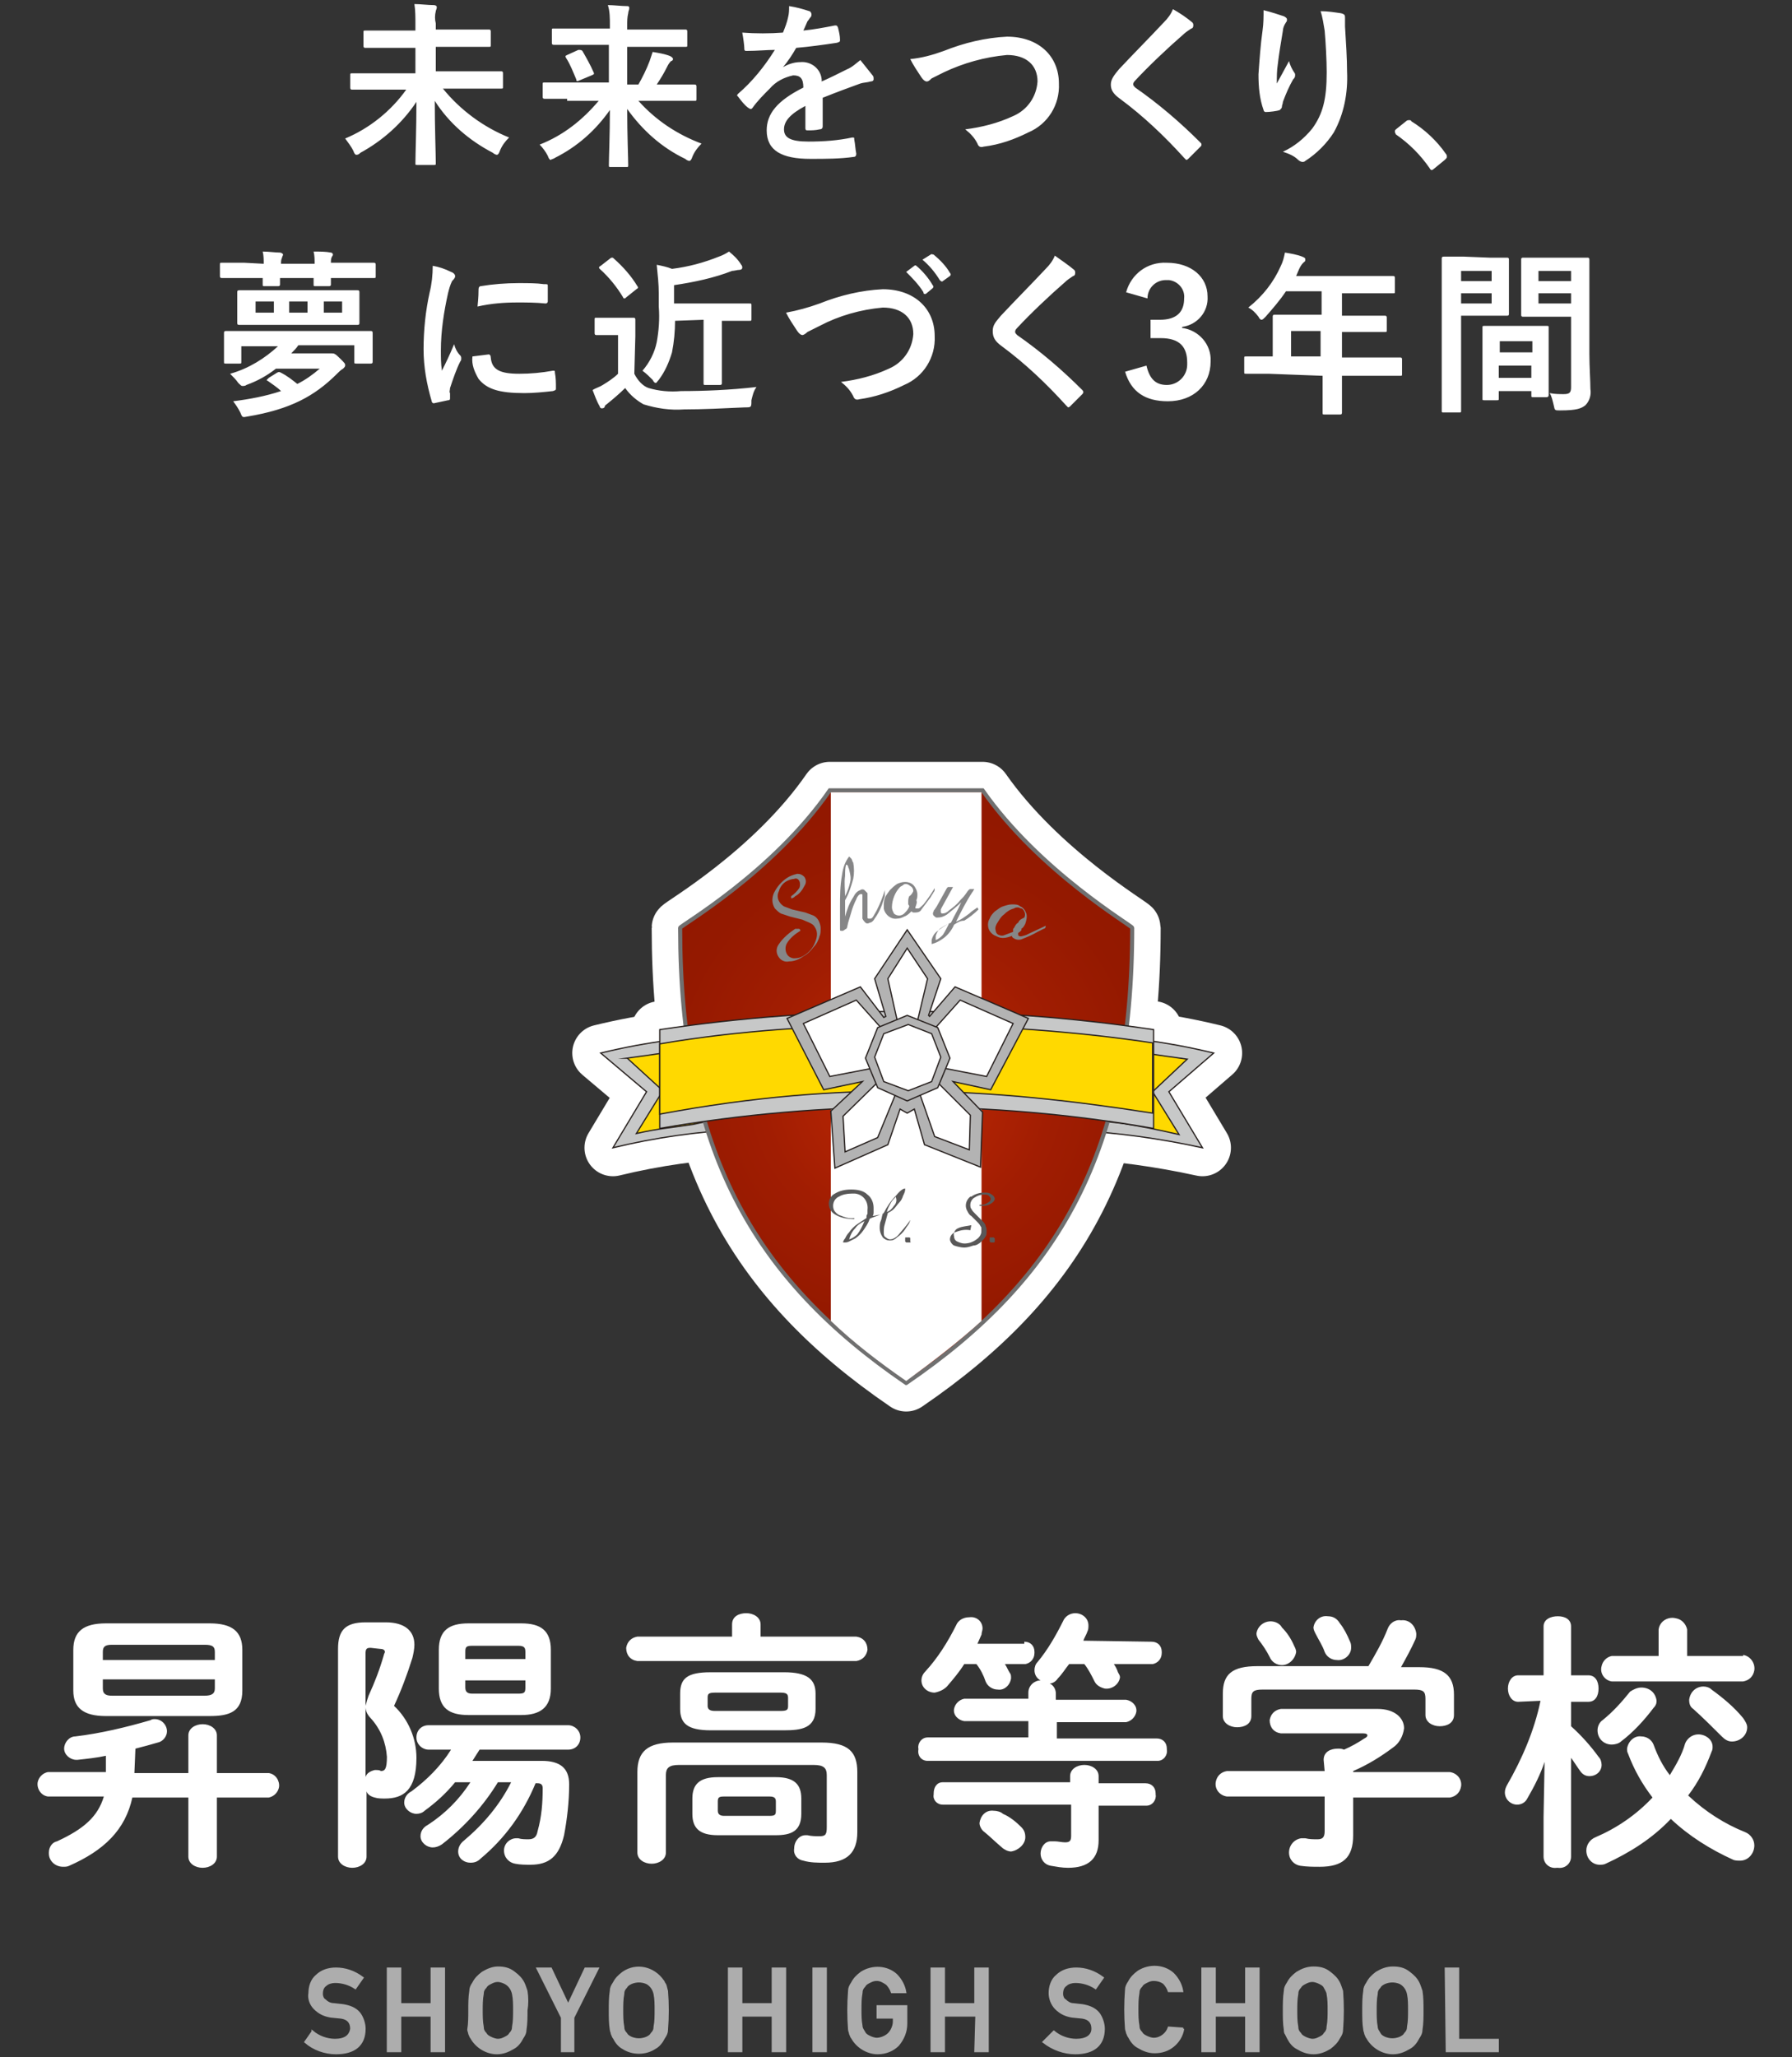 <svg xmlns="http://www.w3.org/2000/svg" id="レイヤー_1" x="0" y="0" enable-background="new 0 0 176 202" version="1.1" viewBox="0 0 176 202" xml:space="preserve"><rect x="0" y="0" width="176" height="202" fill="#333333" stroke="none"/><style>.st0{opacity:0.6;}
	.st1{fill:#FFFFFF;stroke:#FFFFFF;stroke-width:0.22;stroke-miterlimit:10;}
	.st2{fill:#FFFFFF;}
	
		.st3{fill-rule:evenodd;clip-rule:evenodd;fill:#C7C8C8;stroke:#FFFFFF;stroke-width:5.59;stroke-linecap:round;stroke-linejoin:round;}
	
		.st4{fill-rule:evenodd;clip-rule:evenodd;fill:#FFD900;stroke:#FFFFFF;stroke-width:5.59;stroke-linecap:round;stroke-linejoin:round;}
	
		.st5{fill-rule:evenodd;clip-rule:evenodd;fill:url(#SVGID_1_);stroke:#FFFFFF;stroke-width:5.59;stroke-linecap:round;stroke-linejoin:round;}
	
		.st6{fill-rule:evenodd;clip-rule:evenodd;fill:#FFFFFF;stroke:#FFFFFF;stroke-width:5.59;stroke-linecap:round;stroke-linejoin:round;}
	
		.st7{fill-rule:evenodd;clip-rule:evenodd;fill:#B3B3B3;stroke:#FFFFFF;stroke-width:5.59;stroke-linecap:round;stroke-linejoin:round;}
	.st8{fill:#595858;stroke:#FFFFFF;stroke-width:5.59;stroke-linecap:round;stroke-linejoin:round;}
	.st9{fill:#868687;stroke:#FFFFFF;stroke-width:5.59;stroke-linecap:round;stroke-linejoin:round;}
	
		.st10{fill-rule:evenodd;clip-rule:evenodd;fill:#868687;stroke:#FFFFFF;stroke-width:5.59;stroke-linecap:round;stroke-linejoin:round;}
	.st11{fill-rule:evenodd;clip-rule:evenodd;fill:#C7C8C8;stroke:#251E1C;stroke-width:0.12;stroke-miterlimit:22.93;}
	.st12{fill-rule:evenodd;clip-rule:evenodd;fill:#FFD900;stroke:#251E1C;stroke-width:0.12;stroke-miterlimit:22.93;}
	.st13{fill-rule:evenodd;clip-rule:evenodd;fill:url(#SVGID_2_);stroke:#707070;stroke-width:0.4;stroke-miterlimit:22.93;}
	.st14{fill-rule:evenodd;clip-rule:evenodd;fill:#FFFFFF;}
	.st15{fill-rule:evenodd;clip-rule:evenodd;fill:#B3B3B3;stroke:#251E1C;stroke-width:0.12;stroke-miterlimit:22.93;}
	.st16{fill-rule:evenodd;clip-rule:evenodd;fill:#FFFFFF;stroke:#251E1C;stroke-width:0.12;stroke-miterlimit:22.93;}
	.st17{fill:#595858;}
	.st18{fill:#868687;}
	.st19{fill-rule:evenodd;clip-rule:evenodd;fill:#868687;}</style><g id="レイヤー_2_1_"><g id="左メニュー_右固定"><g class="st0"><path d="M30.7 199.5c.6.5 1.4.8 2.2.8 1 0 1.5-.4 1.6-1.1 0-.6-.3-1-1-1.1l-1-.1c-.6-.1-1.1-.3-1.6-.8-.4-.4-.6-1-.5-1.5 0-.6.2-1.3.7-1.7.5-.5 1.2-.7 1.9-.7.9 0 1.8.3 2.6.9l-.7 1c-.6-.4-1.3-.6-2-.6-.3 0-.7.1-.9.3-.3.2-.4.5-.4.9 0 .2.1.5.3.6.2.2.5.4.9.4l.9.1c.6.1 1.2.3 1.6.8.3.4.5 1 .5 1.5 0 1.6-1 2.4-2.8 2.4-1.1 0-2.2-.4-3-1.1l.7-1zM42.4 197.9h-3.1v3.5h-1.2v-8.1h1.2v3.5h3.1v-3.5h1.2v8.1h-1.2v-3.5zM46.1 197.4c0-.6 0-1.3.1-1.9 0-.3.1-.5.3-.8.2-.4.5-.7.9-1 .5-.3 1-.5 1.5-.5.6 0 1.1.1 1.6.5.4.3.7.6.9 1 .1.2.2.5.3.8.1.6.1 1.3 0 1.9 0 .6 0 1.3-.1 1.9 0 .3-.1.5-.3.8-.2.4-.5.8-.9 1-.5.3-1 .5-1.6.5-1 0-2-.6-2.5-1.5-.1-.1-.1-.2-.2-.4 0-.1-.1-.3-.1-.4.1-.6.1-1.2.1-1.9zm1.2 0c0 .5 0 1.1.1 1.6 0 .3.1.5.3.7.1.2.3.3.5.4.2.1.5.2.7.2.3 0 .5-.1.7-.2.2-.1.4-.2.5-.4.2-.2.3-.4.3-.7.1-.5.1-1.1.1-1.6 0-.6 0-1.1-.1-1.6s-.4-.9-.8-1.1c-.2-.1-.5-.2-.7-.2-.3 0-.5.1-.7.2-.2.1-.4.2-.5.4-.2.2-.3.4-.3.7-.1.5-.1 1.1-.1 1.6zM55.2 198.1l-2.4-4.8h1.3l1.7 3.6 1.7-3.6h1.2l-2.4 4.8v3.3h-1.1v-3.3zM59.9 197.4c0-.6 0-1.3.1-1.9 0-.3.1-.5.3-.8.2-.4.5-.7.9-1 1.3-.9 3-.5 3.9.8.1.1.1.2.1.2.2.2.2.5.3.8.1 1.3.1 2.5 0 3.8 0 .3-.1.5-.3.8-.2.4-.5.8-.9 1-.9.6-2.2.6-3.1 0-.4-.2-.7-.6-.9-1-.1-.1-.1-.2-.2-.4 0-.1-.1-.3-.1-.4-.1-.6-.1-1.2-.1-1.9zm1.2 0c0 .5 0 1.1.1 1.6 0 .3.1.5.3.7.1.2.3.3.5.4.5.2 1 .2 1.5 0 .2-.1.4-.2.5-.4.2-.2.3-.4.3-.7.1-.5.1-1.1.1-1.6 0-.6 0-1.1-.1-1.6s-.4-.9-.8-1.1c-.5-.2-1-.2-1.5 0-.2.1-.4.2-.5.4-.2.2-.3.4-.3.7-.1.5-.1 1.1-.1 1.6zM75.9 197.9h-3.1v3.5h-1.2v-8.1h1.2v3.5h3.1v-3.5h1.2v8.1h-1.2v-3.5zM79.9 193.3h1.2v8.1h-1.2v-8.1zM86.2 197H89v1.7c0 .8-.3 1.5-.8 2.1-.5.5-1.2.8-2 .8-1 0-2-.6-2.5-1.5-.1-.1-.1-.2-.2-.4 0-.1-.1-.3-.1-.4-.1-1.3-.1-2.5 0-3.8 0-.3.1-.5.3-.8.2-.4.5-.7.9-1 1.1-.7 2.5-.6 3.4.2.5.5.8 1.1.9 1.7h-1.3c-.1-.3-.3-.6-.5-.8-.3-.2-.6-.4-1-.4-.3 0-.5.1-.7.2-.2.1-.4.2-.5.4-.2.2-.3.4-.3.7-.1.5-.1 1.1-.1 1.6s0 1.1.1 1.6c0 .3.2.5.3.7.1.2.3.3.5.4.2.1.5.2.7.2.4 0 .9-.2 1.2-.5.3-.3.5-.8.5-1.2v-.4h-1.6V197zM95.9 197.9h-3.2v3.5h-1.2v-8.1h1.2v3.5h3.1v-3.5H97v8.1h-1.2l.1-3.5zM103.5 199.5c.6.5 1.4.8 2.2.8 1 0 1.6-.4 1.6-1.1 0-.6-.3-1-1-1.1l-1-.1c-.6-.1-1.1-.3-1.6-.8-.4-.4-.6-1-.6-1.5 0-.6.2-1.3.7-1.7.5-.5 1.2-.7 1.9-.7.9 0 1.8.3 2.6.9l-.7 1c-.6-.4-1.3-.6-2-.6-.3 0-.7.1-.9.3-.3.2-.4.5-.4.9 0 .2.1.5.3.6.2.2.5.4.8.4l.9.1c.6.1 1.2.3 1.6.8.3.4.5 1 .5 1.5 0 1.6-1 2.4-2.8 2.4-1.1 0-2.2-.4-3.1-1.1l1-1zM116.2 199.2c-.1.7-.5 1.3-1 1.7-.5.4-1.1.6-1.8.6-.6 0-1.1-.2-1.6-.5-.4-.2-.7-.6-.9-1-.1-.1-.1-.2-.2-.4 0-.1-.1-.3-.1-.4-.1-1.3-.1-2.5 0-3.8 0-.3.1-.5.3-.8.2-.4.5-.7.9-1 1.1-.7 2.5-.6 3.4.2.5.5.8 1.1.9 1.7h-1.3c-.1-.3-.3-.6-.5-.8-.3-.2-.6-.3-1-.3-.3 0-.5.1-.7.2-.2.1-.4.2-.5.4-.2.2-.3.4-.3.7-.1.5-.1 1.1-.1 1.6s0 1.1.1 1.6c0 .3.1.5.3.7.1.2.3.3.5.4.2.1.5.2.7.2.7 0 1.3-.5 1.5-1.1l1.4.1zM122.4 197.9h-3.1v3.5h-1.2v-8.1h1.2v3.5h3.1v-3.5h1.2v8.1h-1.2v-3.5zM126.1 197.4c0-.6 0-1.3.1-1.9 0-.3.1-.5.3-.8.2-.4.5-.7.9-1 .5-.3 1-.5 1.6-.5.6 0 1.1.1 1.6.5.4.3.7.6.9 1 .1.2.2.5.3.8.1 1.3.1 2.5 0 3.8 0 .3-.1.5-.3.8-.2.4-.5.7-.9 1-.5.3-1 .5-1.6.5-.6 0-1.1-.2-1.6-.5-.4-.2-.7-.6-.9-1l-.2-.4c-.1-.1-.1-.3-.1-.4-.1-.6-.1-1.2-.1-1.9zm1.2 0c0 .5 0 1.1.1 1.6 0 .3.1.5.3.7.1.2.3.3.5.4.2.1.5.2.7.2.3 0 .5-.1.7-.2.2-.1.4-.2.5-.4.2-.2.3-.4.3-.7.1-.5.1-1.1.1-1.6 0-.6 0-1.1-.1-1.6 0-.2-.2-.5-.3-.7-.1-.2-.3-.3-.5-.4-.2-.1-.5-.2-.7-.2-.3 0-.5.1-.7.2-.2.1-.4.2-.5.4-.2.2-.3.4-.3.7-.1.5-.1 1.1-.1 1.6zM133.9 197.4c0-.6 0-1.3.1-1.9 0-.3.1-.5.3-.8.2-.4.5-.7.9-1 .5-.3 1-.5 1.6-.5.6 0 1.1.1 1.6.5.4.3.7.6.9 1 .1.2.2.5.3.8.1.6.1 1.3.1 1.9 0 .6 0 1.3-.1 1.9 0 .3-.1.5-.3.8-.2.4-.5.8-.9 1-.5.3-1 .5-1.6.5-1 0-2-.6-2.5-1.5-.1-.1-.1-.2-.2-.4 0-.1-.1-.3-.1-.4-.1-.6-.1-1.2-.1-1.9zm1.2 0c0 .5 0 1.1.1 1.6 0 .3.2.5.3.7.1.2.3.3.5.4.5.2 1 .2 1.5 0 .2-.1.4-.2.5-.4.2-.2.3-.4.3-.7.1-.5.1-1.1.1-1.6 0-.6 0-1.1-.1-1.6s-.4-.9-.8-1.1c-.5-.2-1-.2-1.5 0-.2.1-.4.2-.5.4-.2.2-.3.4-.3.7-.1.5-.1 1.1-.1 1.6zM142 193.3h1.2v7h3.9v1.1h-5l-.1-8.1z" class="st1"/></g><path d="M36.8 8.8h-2.2c-.1 0-.2 0-.2-.2V7.4c0-.2 0-.2.2-.2h6.2V4.7h-4.9c-.1 0-.2 0-.2-.2V3.2c0-.2 0-.2.2-.2h4.9v-.6c0-.7 0-1.4-.1-2 .6 0 1.3.1 1.9.1.2 0 .3.1.3.2 0 .2-.1.3-.1.4-.1.4-.1.8 0 1.2v.6H48c.1 0 .2 0 .2.2v1.3c0 .2 0 .2-.2.2H42.8V7h6.4c.1 0 .2 0 .2.2v1.3c0 .2 0 .2-.2.2h-5.7c1.7 2.1 4 3.8 6.5 4.8-.4.4-.7.8-.9 1.3-.1.3-.2.4-.3.4-.1 0-.3-.1-.4-.2-2.3-1.2-4.3-2.9-5.7-5.1 0 2.6.1 5.2.1 6.1 0 .2 0 .2-.2.2H41c-.2 0-.2 0-.2-.2 0-.8.1-3.5.1-6-1.4 2.1-3.3 3.8-5.5 5-.1.1-.2.2-.4.2-.1 0-.2-.1-.3-.4-.2-.4-.5-.8-.8-1.2 2.4-1 4.5-2.7 6-4.8h-3.1zM55.7 9.7h-2.2c-.1 0-.2 0-.2-.2V8.3c0-.2 0-.2.2-.2h6.3V4.4h-5.4c-.1 0-.2 0-.2-.2V3c0-.2 0-.2.2-.2h5.5v-.3c0-.7 0-1.4-.2-2 .6 0 1.3.1 1.9.1.2 0 .2.1.2.2 0 .2-.1.3-.1.5-.1.4-.1.8-.1 1.2v.4H67.3c.1 0 .2 0 .2.2v1.3c0 .2 0 .2-.2.2H61.6v3.7h1.1c.4-.7.8-1.5 1.1-2.3l.3-.9c.6.1 1.2.2 1.7.4.2.1.3.2.3.3 0 .1-.1.2-.2.2-.2.2-.3.4-.4.6-.3.6-.6 1.1-1 1.7h3.7c.1 0 .2 0 .2.2v1.2c0 .2 0 .2-.2.2h-5.5c1.7 1.9 3.8 3.3 6.2 4.2-.4.4-.7.8-.9 1.3-.1.3-.2.4-.3.4-.1 0-.3-.1-.4-.2-2.3-1.1-4.2-2.8-5.7-4.9 0 2.5.1 4.9.1 5.5 0 .2 0 .2-.2.2H60c-.2 0-.2 0-.2-.2 0-.7.1-3 .1-5.4-1.4 2-3.2 3.6-5.4 4.7-.1.1-.3.1-.4.2-.1 0-.2-.1-.3-.4-.2-.4-.5-.8-.8-1.1 2.3-.9 4.2-2.4 5.8-4.3h-3.1zm1.1-4.8c.2 0 .3 0 .4.1.4.7.8 1.4 1.1 2.1.1.2 0 .2-.2.3l-1.2.5c-.2.1-.3.1-.3-.1-.3-.7-.6-1.5-1-2.1-.1-.2-.1-.2.1-.3l1.1-.5zM80.8 12.4c0 .2-.1.3-.3.3-.4.1-.8.1-1.2.1-.2 0-.2-.1-.2-.3v-2.1c-1.5.8-2.1 1.5-2.1 2.3s.6 1.2 2.4 1.2c1.5 0 2.9-.1 4.3-.4.2 0 .2 0 .2.2.1.5.1.9.2 1.4 0 .2-.1.3-.2.3-1.4.2-2.8.2-4.3.2-2.8 0-4.3-.8-4.3-2.8 0-1.6 1-2.9 3.6-4.2 0-.9-.3-1.2-1-1.2-.9.2-1.7.6-2.3 1.3-.6.6-1.2 1.2-1.7 1.9-.1.1-.1.1-.2.1s-.1-.1-.2-.1c-.4-.3-.7-.7-1-1.1l-.1-.1c0-.1 0-.1.1-.2 1.4-1.2 2.6-2.7 3.6-4.3-.8 0-1.7.1-2.8.1-.2 0-.2-.1-.2-.3s-.1-1-.2-1.5c1.3.1 2.7.1 4 0 .2-.5.4-1 .5-1.5.1-.4.1-.7.1-1.1.7.1 1.4.3 2 .5.1 0 .2.2.2.3 0 .1 0 .2-.1.3-.1.1-.2.3-.3.4-.1.2-.2.5-.4.9 1-.1 2.1-.3 3.1-.5.2 0 .2 0 .3.2.1.4.2.8.2 1.2 0 .2 0 .2-.3.3-1.3.2-2.8.4-4 .5-.4.7-.8 1.3-1.3 1.9.5-.3 1.1-.5 1.7-.5 1-.1 2 .6 2.1 1.7V8c.7-.3 1.7-.8 2.5-1.2.5-.2.9-.6 1.3-.9l1.2 1.5c.1.1.1.2.1.4 0 .1-.1.2-.3.2-.3.1-.7.1-1 .2-1.1.4-2.2.8-3.7 1.4v2.8zM92.7 5c2-.8 4.1-1.3 6.2-1.4 3.1 0 5.1 1.9 5.1 4.6.1 2.1-1.1 4-3 4.8-1.4.7-2.8 1.2-4.4 1.4-.3.1-.5 0-.6-.3-.3-.6-.7-1-1.2-1.4 1.6-.2 3.2-.6 4.7-1.3 1.4-.6 2.3-1.9 2.4-3.4 0-1.6-1.1-2.6-3-2.6-2.2.2-4.3.8-6.2 1.7l-1.2.6c-.3.3-.4.3-.5.3s-.3-.1-.5-.4c-.4-.6-.8-1.2-1.1-1.8 1.1-.1 2.2-.4 3.3-.8zM117.1 2.2c.1.1.1.2.1.3 0 .2-.1.3-.2.3-.3.2-.6.4-.8.6-1.5 1.3-3.4 3.1-4.7 4.5-.2.2-.2.3-.2.4s.1.2.2.3c2.3 1.6 4.4 3.4 6.4 5.4.1.1.1.1.1.2s0 .1-.1.2l-1.2 1.2c-.1.1-.2.1-.2.1l-.2-.2c-1.9-2.1-4-4.1-6.3-5.8-.7-.5-.9-.9-.9-1.4s.3-.9.8-1.5c1.5-1.6 2.9-3 4.4-4.6.4-.4.7-.8.9-1.3.7.4 1.3.8 1.9 1.3zM126.1 1.6c.2.1.3.2.3.3 0 .1 0 .2-.1.3-.2.3-.3.6-.3.8-.2 1.2-.4 2.4-.5 3.3-.1.6-.1 1.3-.1 1.9.4-.7.7-1.3 1.2-2.2.1.4.3.8.5 1.1.1.1.1.2.1.3 0 .2-.1.3-.2.4-.4.7-.7 1.4-1 2.2 0 .2-.1.3-.1.5 0 .1-.1.2-.2.3-.2.1-1 .2-1.4.2-.1 0-.2-.1-.2-.2-.4-1.1-.5-2.3-.5-3.5.1-1.4.2-2.9.4-4.3.1-.7.1-1.3.1-2 .8.2 1.4.4 2 .6zm5.6-.3c.4.1.4.2.4.5v.8c.1 1.6.2 3.2.2 4.4.1 2.1-.3 4.2-1.3 6-.7 1.1-1.7 2.1-2.8 2.8-.1.1-.2.1-.3.1-.1 0-.3-.1-.4-.2-.4-.4-.9-.6-1.5-.8 1.1-.5 2.1-1.3 2.9-2.3 1-1.4 1.4-2.8 1.4-5.5 0-1.2-.1-3-.2-4.1-.1-.6-.2-1.3-.4-1.9.7 0 1.3.1 2 .2zM138.1 11.9c.1-.1.2-.1.3-.1.1 0 .2 0 .2.1 1.3.8 2.5 1.9 3.4 3.2.1.1.1.2.1.3s0 .1-.2.3l-1.1.9c-.1.1-.2.1-.2.1s-.1 0-.2-.2c-.9-1.3-2-2.4-3.3-3.3-.1-.2-.1-.2-.1-.3s0-.1.1-.2l1-.8zM25.9 25.9c0-.4 0-.8-.1-1.2.6 0 1.2.1 1.7.1.1 0 .3.1.3.2s-.1.2-.1.3c-.1.2-.1.4-.1.6h3.3c0-.4 0-.8-.1-1.2.6 0 1.2 0 1.7.1.1 0 .2.1.2.2s-.1.2-.1.2c-.1.2-.1.4-.1.6h4.2c.1 0 .2 0 .2.2v1.1c0 .2 0 .2-.2.2h-4.2v.6c0 .1 0 .2-.2.2H31c-.2 0-.2 0-.2-.2v-.6h-3.3v.6c0 .1 0 .2-.2.2H26c-.2 0-.2 0-.2-.2v-.6h-4c-.1 0-.2 0-.2-.2V26c0-.2 0-.2.2-.2H24l1.9.1zm8.2 6.6h2.3c.1 0 .2 0 .2.2v2.8c0 .1 0 .2-.2.2H35c-.2 0-.2 0-.2-.2v-1.6h-5.5c-.2.3-.4.5-.7.8h4c.2 0 .3 0 .8.5s.5.5.5.7c0 .1-.1.2-.2.3-.2.1-.4.3-.6.5-2.2 2.2-4.6 3.5-8.8 4.2-.5.1-.5.1-.7-.4-.2-.4-.4-.7-.7-1.1 1.6-.2 3.2-.5 4.7-1-.4-.4-.9-.7-1.3-1-.1 0-.1-.1-.1-.1l.2-.2.8-.5c.2-.1.2-.1.4 0 .6.3 1.1.7 1.6 1.1.8-.4 1.5-.9 2.2-1.5h-4.3c-.9.7-1.8 1.2-2.9 1.6-.1.1-.3.1-.4.1-.1 0-.2-.1-.4-.3-.2-.3-.5-.6-.8-.9 1.8-.5 3.4-1.5 4.7-2.7h-3.6v1.5c0 .2 0 .2-.2.2h-1.3c-.2 0-.2 0-.2-.2v-2.8c0-.1 0-.2.2-.2H34.1zm-1.4-4h2.4c.1 0 .2 0 .2.2v3c0 .1 0 .2-.2.2H23.5c-.1 0-.2 0-.2-.2v-3c0-.1 0-.2.2-.2h9.2zm-5.8 2.2v-1.1h-1.8v1.1h1.8zm3.3 0v-1.1h-1.8v1.1h1.8zm3.4-1.1h-1.8v1.1h1.8v-1.1zM44.3 26.7c.3.1.4.3.4.4s0 .2-.3.5c-.2.4-.3.8-.4 1.2-.4 1.8-.7 3.7-.7 5.6 0 .7 0 1.3.1 2 .4-.8.7-1.4 1.2-2.6.1.4.3.8.6 1.1.1.1.1.2.1.3 0 .1 0 .2-.1.3-.4.8-.7 1.7-1 2.6 0 .2-.1.4 0 .5v.5c0 .2-.1.2-.2.2-.5.1-.9.2-1.4.3-.1 0-.2-.1-.2-.2-.5-1.7-.8-3.4-.8-5.1 0-1.9.2-3.8.6-5.6.2-.8.3-1.7.3-2.6.6.1 1.2.3 1.8.6zm3.7 8.1c.1 0 .2.1.2.3.1 1.2.9 1.6 2.8 1.6 1.1 0 2.2-.1 3.3-.3.2 0 .2 0 .2.2.1.5.1 1 .1 1.5 0 .2 0 .2-.3.3-.9.1-1.9.2-2.8.2-2.5 0-3.7-.4-4.5-1.4-.4-.7-.7-1.4-.6-2.2l1.6-.2zm-1-6.4c0-.2.1-.3.2-.3 1.2-.2 2.5-.3 3.7-.3 1 0 1.8 0 2.5.1.4 0 .4 0 .4.2v1.5c0 .1-.1.2-.2.2-1-.1-1.9-.1-2.8-.1-1.3 0-2.6.1-3.9.4.1-1 .1-1.4.1-1.7zM62.3 36.7c.3.6.8 1.2 1.4 1.4 1 .3 2.1.4 3.2.3 2.2 0 4.8-.1 7.4-.4-.3.4-.4.9-.5 1.3 0 .7 0 .7-.6.7-2.2.1-4.2.2-6 .2-1.4.1-2.7-.1-4-.5-.7-.4-1.3-.9-1.8-1.6-.5.5-1.2 1.1-1.7 1.5-.1.1-.3.2-.3.3 0 .1-.1.2-.3.2-.1 0-.2-.1-.2-.2-.3-.5-.5-1.1-.7-1.6.3-.2.7-.3 1-.5.5-.3 1.1-.7 1.5-1.1v-3.8h-2.1c-.1 0-.2 0-.2-.2v-1.3c0-.2 0-.2.2-.2H62.2c.1 0 .2 0 .2.2V33l-.1 3.7zm-2.4-11.3c.1-.1.2-.1.2-.1.1 0 .1 0 .2.1.9.8 1.7 1.7 2.3 2.7.1.1.1.2-.1.3l-1 .8c-.1.1-.1.1-.2.1 0 0-.1 0-.1-.1-.6-1-1.4-2-2.3-2.8-.1-.1-.1-.2.1-.3l.9-.7zm6.4 6.1c0 1-.1 2.1-.3 3.1-.3 1-.7 1.9-1.3 2.7-.2.2-.2.3-.3.3-.1 0-.2-.1-.3-.3-.3-.3-.6-.6-1-.9.7-.8 1.2-1.8 1.4-2.8.2-1.1.3-2.3.2-3.5v-1.3c0-.9-.1-1.8-.2-2.8.5.1 1 .2 1.5.4 1.6-.2 3.1-.6 4.6-1.2.3-.1.7-.3 1-.5.5.4.9.8 1.2 1.3.1.1.1.2.1.3 0 .1-.1.2-.3.2-.2 0-.5.1-.7.1-1.8.7-3.7 1.1-5.7 1.4v1.8h7.4c.2 0 .2 0 .2.2v1.3c0 .2 0 .2-.2.2h-2.7v6.1c0 .1 0 .2-.2.2h-1.4c-.2 0-.2 0-.2-.2V31.4l-2.8.1zM80.5 29.8c2-.8 4.1-1.3 6.2-1.4 3.1 0 5.1 1.9 5.1 4.6.1 2.1-1.1 4-3 4.8-1.4.7-2.9 1.2-4.4 1.4-.3.1-.5 0-.6-.3-.3-.6-.7-1-1.2-1.4 1.6-.2 3.2-.6 4.7-1.3 1.4-.6 2.3-1.9 2.4-3.4 0-1.6-1.1-2.6-3-2.6-2.2.2-4.3.8-6.2 1.8l-1.2.6c-.2.2-.4.3-.5.3s-.3-.1-.5-.4c-.4-.6-.8-1.2-1.1-1.8 1.1-.2 2.2-.5 3.3-.9zm9.3-3.7c.1-.1.2 0 .2 0 .6.5 1.2 1.2 1.6 1.9.1.1.1.2 0 .3l-.6.5c-.1.1-.2.1-.3 0v-.1c-.5-.8-1.1-1.4-1.7-2l.8-.6zm1.6-1.1c.1-.1.2 0 .3 0 .6.5 1.2 1.1 1.6 1.8.1.1.1.2 0 .3l-.7.5c-.1.1-.2 0-.3-.1-.5-.8-1-1.4-1.7-2l.8-.5zM105.5 26.5c.1.1.1.2.1.3 0 .2-.1.3-.2.3-.3.2-.6.4-.8.6-1.5 1.3-3.4 3.1-4.7 4.5-.2.2-.2.3-.2.4s.1.2.2.3c2.3 1.6 4.4 3.4 6.4 5.4.1.1.1.2.1.2s0 .1-.1.2l-1.2 1.2c-.1.1-.2.1-.2.1l-.2-.2c-1.9-2.1-4-4.1-6.3-5.8-.7-.5-.9-.9-.9-1.5s.3-.9.8-1.5c1.5-1.6 2.9-3 4.4-4.6.4-.4.7-.8.9-1.3.7.5 1.3.9 1.9 1.4zM110.6 28.7c.5-1.8 2.1-3 4-2.9 2.4 0 4 1.4 4 3.3.1 1.5-1 2.8-2.5 3v.1c1.6.2 2.9 1.6 2.8 3.3 0 2.3-1.7 3.9-4.2 3.9-2.2 0-3.6-.9-4.2-2.9l2.1-.6c.3 1.3.9 1.9 2 1.9s2-.9 2-2v-.2c0-1.5-.7-2.4-2.6-2.4h-1v-1.8h.9c1.7 0 2.4-.8 2.4-2.1.1-.9-.6-1.7-1.5-1.8h-.3c-1 0-1.8.8-1.8 1.8l-2.1-.6zM124.6 36.7h-2.2c-.2 0-.2 0-.2-.2v-1.3c0-.2 0-.2.2-.2h2.6v-3.9c0-.1 0-.2.2-.2h4.6v-2.3h-3.5c-.6.9-1.3 1.7-2 2.5-.2.2-.3.3-.4.3s-.2-.1-.3-.3c-.3-.4-.6-.7-1-.9 1.4-1.1 2.5-2.5 3.2-4.1.2-.4.3-.8.4-1.3.6.1 1.2.2 1.7.4.2.1.3.1.3.3s-.1.2-.2.3c-.2.2-.3.4-.4.6l-.3.7h9.5c.1 0 .2 0 .2.2v1.3c0 .2 0 .2-.2.2h-5V31h4.2c.1 0 .2 0 .2.2v1.2c0 .2 0 .2-.2.2h-4.2v2.5h5.7c.1 0 .2 0 .2.2v1.4c0 .2 0 .2-.2.2h-5.7V40.5c0 .1 0 .2-.2.2h-1.5c-.2 0-.2 0-.2-.2V36.9l-5.3-.2zm5.1-1.7v-2.5h-2.9V35h2.9zM146.3 25.3h1.7c.1 0 .2 0 .2.2V30.8c0 .1 0 .2-.2.2h-4.5v9.3c0 .2 0 .2-.2.2h-1.5c-.2 0-.2 0-.2-.2V25.4c0-.1 0-.2.2-.2h2l2.5.1zm-2.8 1.3v1h3v-1h-3zm3 2.2h-3v1h3v-1zm-.7 10.5c-.2 0-.2 0-.2-.2v-6.9c0-.2 0-.2.2-.2h6.1c.2 0 .2 0 .2.2v6.6s0 .2-.2.2h-1.3c-.2 0-.2 0-.2-.2v-.4h-3.2v.7c0 .2 0 .2-.2.2h-1.2zm1.5-4.7h3.2v-1.1h-3.2v1.1zm3.1 2.5v-1.2h-3.2v1.2h3.2zm5.7-2.3c0 1.2.1 2.6.1 3.4.1.6-.1 1.2-.5 1.6-.4.3-.8.5-2.5.5-.5 0-.5 0-.6-.5-.1-.4-.2-.9-.4-1.2.5.1 1 .1 1.4.1.6 0 .7-.2.7-.7v-6.9H149.6c-.1 0-.2 0-.2-.2v-5.4c0-.1 0-.2.2-.2H155.9c.1 0 .2 0 .2.2v9.3zm-5-8.2v1h3.2v-1h-3.2zm3.2 3.2v-1h-3.2v1h3.2zM13.2 174.1h5.3v-3.7c0-.7.7-1.1 1.4-1.1s1.4.4 1.4 1.1v3.7h5.1c.7.1 1.1.8 1 1.4-.1.5-.5.9-1 1h-5.1v5.8c0 .7-.7 1.1-1.4 1.1s-1.4-.4-1.4-1.1v-5.8H13c-.7 3.2-2.8 5.2-6.2 6.7-.2.1-.4.1-.6.1-.8 0-1.4-.6-1.4-1.3v-.1c0-.5.3-1 .8-1.1 2.6-1.2 4-2.4 4.6-4.4H4.7c-.7-.1-1.1-.8-1-1.4.1-.5.5-.9 1-1h5.7v-1.6c-.9.2-1.9.3-2.8.4h-.1c-.6 0-1.2-.5-1.2-1.1s.5-1.2 1.1-1.2c2.5-.3 5-.9 7.4-1.6.1-.1.3-.1.4-.1.7 0 1.2.6 1.2 1.2 0 .5-.4 1-.9 1.1-.7.2-1.4.4-2.2.6l-.1 2.4zm-2.8-5.6c-2.2 0-3.2-.8-3.2-2.5v-4c0-1.8 1-2.6 3.2-2.6h10.2c2.2 0 3.2.8 3.2 2.6v4c0 2.1-1.3 2.5-3.2 2.5H10.4zm10.7-6.3c0-.5-.2-.7-1-.7H11c-.7 0-.9.2-.9.7v.8h11v-.8zm-1 4.3c.7 0 1-.2 1-.7v-.9h-11v.9c0 .6.4.7.9.7h9.1zM37.9 159.3c1.8 0 2.8.8 2.8 2.2 0 .4-.1.9-.2 1.3-.5 1.6-1.1 3.2-1.8 4.7 1.4 1.3 2.2 3.2 2.2 5.1 0 3.2-1.3 4-3.1 4-.3 0-.7 0-1-.1-.4-.1-.7-.3-.8-.6v6.4c0 .7-.7 1.1-1.4 1.1s-1.4-.4-1.4-1.1v-20.4c0-1.8.7-2.6 2.7-2.6h2zm-1.5 2.5c-.4 0-.5.1-.5.6v5.1c.1-.4.2-.7.3-1 .6-1.3 1.1-2.6 1.5-4 0-.1.1-.2.1-.3 0-.2-.2-.3-.5-.3l-.9-.1zm-.5 12.7c.1-.4.5-.6.9-.7h.1c.2 0 .4 0 .5.1.4 0 .6-.2.6-1.4-.1-1.4-.6-2.7-1.6-3.8-.3-.3-.5-.7-.5-1.1v6.9zm13 .5c-1.4 2.3-3.3 4.4-5.5 6.1-.3.2-.6.3-.9.3-.6 0-1.2-.5-1.2-1.1 0-.5.3-.9.7-1.1 1.7-1.1 3.1-2.5 4.2-4.2h-1.5c-.9 1.1-1.9 2-3 2.8-.2.2-.5.3-.8.3-.6 0-1.2-.5-1.2-1.1 0-.5.3-.9.7-1.1 1.5-1.1 2.9-2.5 3.9-4.1h-2.2c-.6 0-1.2-.5-1.2-1.2s.5-1.2 1.2-1.2h13.7c.6 0 1.2.5 1.2 1.2s-.5 1.2-1.2 1.2h-8.7l-.7 1.1h6.8c1.8 0 2.7.7 2.7 2.3 0 1.7-.2 3.4-.5 5-.5 2.1-1.5 2.9-3.3 2.9-.5 0-1 0-1.5-.1-.6-.1-1.1-.6-1.1-1.3 0-.7.6-1.2 1.2-1.2h.2c.3.1.7.1 1 .1.5 0 .8-.2.9-.8.4-1.4.5-2.8.5-4.2 0-.3-.1-.5-.5-.5h-.2c-1.2 2.9-3 5.4-5.4 7.4-.3.3-.6.4-1 .4-.6 0-1.2-.4-1.2-1.1 0-.4.2-.8.6-1.1 1.9-1.6 3.5-3.5 4.6-5.7h-1.3zm-2.9-6.6c-1.9 0-2.9-.7-2.9-2.6V162c0-1.9 1-2.6 2.9-2.6h5.2c1.9 0 2.9.7 2.9 2.6v3.8c0 1.9-1.1 2.6-2.9 2.6H46zm5.6-6.2c0-.4-.1-.6-.7-.6h-4.5c-.6 0-.7.1-.7.6v.7h5.9v-.7zm-.7 4.1c.6 0 .7-.1.7-.6v-.7h-5.9v.7c0 .5.3.6.7.6h4.5zM71.9 159.5c0-.8.7-1.1 1.4-1.1s1.4.4 1.4 1.1v1.2h9.4c.7.1 1.1.6 1.1 1.3-.1.6-.5 1-1.1 1.1H62.6c-.7-.1-1.1-.6-1.1-1.3.1-.6.5-1 1.1-1.1h9.3v-1.2zm8.8 11.6c2.6 0 3.5.9 3.5 2.9v5.9c0 2-1 3-3.2 3-.7 0-1.4 0-2.1-.2-.6-.1-1-.6-.9-1.2 0-.7.5-1.3 1.1-1.3h.2c.4.1.8.1 1.2.1.6 0 .7-.2.7-.9v-5.1c0-.7-.3-1-1.3-1H66.7c-1 0-1.3.3-1.3 1v7.6c0 .7-.7 1.1-1.4 1.1s-1.4-.4-1.4-1.1V174c0-2 1-2.9 3.5-2.9h14.6zm-10.9-1.2c-2.3 0-3-.7-3-2.1v-1.5c0-1.5.7-2.1 3-2.1H77c2.3 0 3.1.7 3.1 2.1v1.5c0 1.9-1.4 2.1-3.1 2.1h-7.2zm.7 10.3c-1.8 0-2.5-.7-2.5-2.1v-1.5c0-1.4.7-2.1 2.5-2.1h5.7c1.8 0 2.5.7 2.5 2.1v1.5c0 1.7-1 2.1-2.5 2.1h-5.7zm6.1-12.2c.7 0 .8-.1.8-.5v-.8c0-.4-.2-.5-.8-.5h-6.3c-.7 0-.8.1-.8.5v.8c0 .5.5.5.8.5h6.3zm-1 10.3c.5 0 .6-.1.6-.5v-.9c0-.3-.1-.5-.6-.5h-4.5c-.5 0-.6.1-.6.5v.9c0 .4.3.5.6.5h4.5zM113.1 161.2c.6 0 1 .4 1 1v.1c0 .6-.4 1-.9 1.1H109.4c.2.3.3.5.4.8.1.2.2.3.2.5-.1.7-.8 1.2-1.5 1.1-.4-.1-.8-.3-1-.7-.3-.6-.6-1.2-1-1.7H105c-.4.5-.7 1-1.1 1.4-.2.3-.5.5-.8.5.4.2.6.6.6 1v.6h6.9c.6.1 1.1.6 1 1.2-.1.5-.5.9-1 1h-6.8v1.6h9.8c.6 0 1 .4 1 1v.1c.1.5-.3 1.1-.9 1.1H91.1c-.6 0-1-.5-.9-1.1v-.1c-.1-.5.3-1.1.9-1.1h9.9V169h-6.3c-.6-.1-1.1-.6-1-1.2.1-.5.5-.9 1-1h6.3v-.6c0-.7.6-1.2 1.2-1.2-.4-.2-.6-.6-.6-1 0-.3.1-.6.3-.8 1-1.2 1.8-2.6 2.5-4 .2-.5.7-.8 1.2-.8.7 0 1.3.5 1.3 1.2 0 .2 0 .4-.1.6-.1.3-.3.6-.4.9l6.7.1zm-12.5 0c.6 0 1 .4 1 1v.1c0 .6-.4 1-.9 1.1h-2c.2.3.3.6.5.9.1.1.1.3.1.5-.1.7-.7 1.2-1.3 1.1-.5 0-1-.3-1.2-.8-.2-.6-.5-1.2-.9-1.7h-1.2c-.5.8-1.1 1.5-1.7 2.2-.3.3-.7.5-1.2.6-.7 0-1.3-.5-1.3-1.2 0-.4.2-.7.4-.9 1.2-1.3 2.2-2.9 3-4.5.2-.5.7-.8 1.3-.8.7-.1 1.3.4 1.3 1.1 0 .2-.1.4-.1.6l-.4.9h4.6zm4.5 13.2c0-.7.7-1.1 1.4-1.1s1.4.4 1.4 1.1v.7h4.6c.6 0 1 .4 1 1v.1c.1.5-.3 1.1-.9 1.1H107.9v3.4c0 1.8-1 2.7-3 2.7-.6 0-1.1-.1-1.7-.2-.6-.1-1-.6-1-1.2s.4-1.2 1-1.2h.4c.3 0 .7.1 1 .1.4 0 .6-.1.6-.6v-3.1H92.6c-.6 0-1-.5-.9-1v-.1c0-.6.3-1.1.9-1.1h12.5v-.6zm-4.8 5c.3.3.4.6.4 1 0 .7-.7 1.3-1.4 1.4-.3 0-.7-.2-.9-.4-.6-.5-1.2-1.1-1.7-1.5-.3-.2-.5-.6-.5-.9.1-.7.6-1.3 1.4-1.2.3 0 .7.1.9.3.7.3 1.3.8 1.8 1.3zM130 172.8c0-.8.7-1.1 1.4-1.1.2 0 .4 0 .6.1.7-.3 1.4-.7 2-1.1.2-.1.3-.2.3-.3s-.1-.2-.4-.2h-8.1c-.7-.1-1.1-.6-1.1-1.3.1-.6.5-1 1.1-1.1h9.5c1.7 0 2.6.9 2.6 1.9-.1.8-.5 1.5-1.1 1.9-1.2.9-2.5 1.7-3.9 2.3v.1h9.5c.7.1 1.2.7 1.1 1.4-.1.6-.5 1-1.1 1.1h-9.5v3.7c0 2.2-1 3.1-3.3 3.1-.6 0-1.2 0-1.9-.1-.6-.1-1.1-.6-1.1-1.3 0-.7.5-1.3 1.2-1.4h.4c.4.1.8.1 1.2.1.5 0 .7-.2.7-.8v-3.4h-9.6c-.7-.1-1.2-.7-1.1-1.4.1-.6.5-1 1.1-1.1h9.6l-.1-1.1zm4.4-9.2c.7-1.2 1.4-2.4 1.9-3.7.2-.5.7-.9 1.3-.8.8-.1 1.4.5 1.5 1.3 0 .2 0 .4-.1.6-.4.9-.9 1.8-1.4 2.7h1.8c2.4 0 3.4.8 3.4 2.7v2c0 .8-.7 1.1-1.4 1.1s-1.4-.4-1.4-1.1v-1.6c0-.7-.2-.9-1.1-.9H124c-.9 0-1.1.2-1.1.9v1.7c0 .8-.7 1.1-1.4 1.1s-1.4-.4-1.4-1.1v-2.2c0-1.9.9-2.7 3.4-2.7h10.9zm-7.3-2c.1.2.2.4.2.6-.1.7-.7 1.3-1.4 1.3-.5 0-1-.3-1.2-.8-.3-.6-.7-1.2-1.1-1.7-.1-.2-.2-.4-.2-.6.1-.7.7-1.2 1.4-1.2.4 0 .9.2 1.1.6.5.5.9 1.1 1.2 1.8zm5.5-.4c.1.2.1.4.1.6 0 .7-.7 1.3-1.4 1.2-.5 0-1-.3-1.2-.8-.2-.6-.6-1.2-.9-1.8-.1-.2-.2-.4-.2-.6.1-.7.7-1.2 1.4-1.1.5 0 .9.2 1.2.7.4.5.7 1.1 1 1.8zM149.1 167.1c-.6 0-1-.6-1-1.3s.4-1.3 1-1.3h2.5v-4.8c0-.7.7-1 1.4-1s1.3.3 1.3 1v4.8h1.7c.7 0 1 .6 1 1.3s-.3 1.3-1 1.3h-1.7v2.4c1 .9 1.9 1.9 2.7 3 .2.2.3.5.3.8 0 .6-.5 1.1-1.2 1.1-.4 0-.7-.2-.9-.5-.3-.4-.6-.9-.9-1.3v9.7c0 .7-.6 1.2-1.3 1.1h-.1c-.7.1-1.3-.4-1.3-1.1v-3.9l.1-5.4c-.4 1.2-1 2.4-1.7 3.6-.2.4-.6.6-1 .6-.6 0-1.2-.5-1.2-1.2 0-.3.1-.5.2-.7 1.5-2.6 2.7-5.4 3.3-8.3l-2.2.1zm22.3 12.8c.5.2.9.7.9 1.3 0 .8-.6 1.5-1.4 1.5-.2 0-.5 0-.7-.1-2.2-1-4.3-2.3-6.1-4-1.8 1.9-4 3.3-6.4 4.4-.2.1-.4.1-.6.1-.7 0-1.3-.6-1.3-1.4 0-.6.4-1.1.9-1.3 2.1-.9 4-2.2 5.6-3.9-1-1.3-1.8-2.7-2.4-4.3-.1-.2-.1-.3-.1-.5.1-.7.7-1.3 1.4-1.2.5 0 1 .3 1.2.8.4 1.1.9 2.1 1.6 3 .6-1 1.2-2 1.5-3.1.2-.5.7-.9 1.3-.9.7 0 1.4.5 1.4 1.2 0 .2 0 .3-.1.5-.6 1.6-1.3 3-2.3 4.3 1.7 1.6 3.6 2.8 5.6 3.6zm-10.2-14.2c.8 0 1.4.5 1.5 1.3 0 .3-.1.5-.3.7-.9 1.2-2 2.4-3.2 3.3-.2.2-.6.3-.9.3-.8 0-1.4-.6-1.4-1.4 0-.4.2-.8.5-1 1-.8 1.9-1.8 2.7-2.8.3-.2.7-.4 1.1-.4zm10-3.2c.7.1 1.2.8 1.1 1.5-.1.6-.5 1-1.1 1.1h-12.9c-.7-.1-1.2-.8-1-1.5.1-.5.5-.9 1-1h4.6V160c.1-.8.9-1.3 1.7-1.1.6.1 1 .6 1.1 1.1v2.6h5.5zm0 6.2c.2.3.4.6.4.9 0 .8-.7 1.4-1.5 1.4-.4 0-.7-.2-1-.5-.9-.9-1.8-1.8-2.8-2.7-.3-.2-.4-.5-.4-.9.1-.8.7-1.3 1.4-1.3.3 0 .6.1.8.3 1.1.8 2.2 1.7 3.1 2.8z" class="st2"/><path d="M59 103.4c4.5-1.1 9.1-1.7 13.8-1.8l1 8c.1.3.1.7.1 1-.1.2-.4.3-1.1.3-4.2.2-8.5.8-12.6 1.8l3.3-5.5-4.5-3.8z" class="st3"/><path d="M61.6 103.9c5.9-.8 7.4-1.2 11.1-1.3l.8 6.4c0 .3.2 0 .1.2-.8.4-1.7.6-2.6.7-1 .1-2 .3-2.9.5-1.9.3-3.4.4-5.6.9l2.6-4.2-3.5-3.2z" class="st4"/><path d="M119.2 103.4c-4.5-1.1-9.1-1.7-13.8-1.8l-.9 8c-.1.3-.1.7-.1 1.1.1.2.4.3 1.1.3 4.2.2 8.5.8 12.6 1.7l-3.3-5.5 4.4-3.8z" class="st3"/><path d="M116.6 104c-5.9-.8-7.4-1.2-11.1-1.3l-.7 6.4c0 .3-.1 0-.1.2.8.4 1.7.6 2.6.7 1.1.1 2 .2 2.9.3 1.9.3 3.4.6 5.6 1.1l-2.6-4.2 3.4-3.2z" class="st4"/><radialGradient id="SVGID_1_" cx="89.01" cy="24.274" r="32.551" gradientTransform="matrix(1 0 0 -1 0 131.004)" gradientUnits="userSpaceOnUse"><stop offset="0" stop-color="#C42B05"/><stop offset=".16" stop-color="#B52504"/><stop offset=".44" stop-color="#A11D02"/><stop offset=".73" stop-color="#941900"/><stop offset="1" stop-color="#901700"/></radialGradient><path d="M89 135.8c-15.1-10.3-22.2-23-22.2-44.7 0-.2 9.1-5.4 14.7-13.5h15c5.6 8 14.7 13.3 14.7 13.5 0 21.8-7.1 34.4-22.2 44.7z" class="st5"/><path d="M81.6 77.8h14.8v51.9c-2.3 2.1-4.8 4-7.4 5.9-2.6-1.8-5.1-3.7-7.4-5.9V77.8z" class="st6"/><path d="M64.8 101.1c16.1-2.4 32.4-2.4 48.5 0v9.7c-16-2.8-32.4-2.8-48.5 0v-9.7z" class="st3"/><path d="M64.8 102.5c15.1-2.6 33.9-2.3 48.4-.1v6.9c-16-2.5-30.2-3.3-48.4.1v-6.9z" class="st4"/><path d="M84.5 96.9 86.8 99.9 87 99.8 85.9 96.1 89.1 91.3 92.4 96.1 91.2 99.7 91.3 99.8 93.8 96.9 101 100 97.3 107 93.6 106.2 93.6 106.2 96.5 109.2 96.3 114.6 90.8 112.4 89.8 108.9 89.1 109.3 88.4 108.9 87.2 112.4 82 114.7 81.6 109.1 84.7 106.2 84.7 106.2 80.9 107 77.3 100z" class="st7"/><path d="M87.2 96.1 89.1 93.1 91.1 96.1 89.5 102.8 88.7 102.8z" class="st6"/><path d="M81.5 105.7 78.9 100.5 84.1 98.2 88.3 102.9 87.7 104.5z" class="st6"/><path d="M82.8 109.6 83 113.1 86.2 111.7 88.8 105.4 87.9 104.6z" class="st6"/><path d="M95.3 109.5 95.2 112.9 91.8 111.6 89.6 105.3 90.6 104.8z" class="st6"/><path d="M96.9 105.7 99.5 100.5 94.3 98.2 90.1 102.9 90.7 104.5z" class="st6"/><path d="M84.9 119.9c-.4.2-.7.4-.9.7-.3.3-.5.7-.6 1.1.3-.1.6-.3.8-.5.3-.4.5-.8.7-1.3zm2.2-.9c.3-.1.5-.3.7-.6.2-.2.3-.5.2-.8v-.1c-.2.2-.4.4-.5.6-.1.2-.3.5-.4.9h0zm-1.7.7c-.1.4-.4.8-.6 1.1-.2.3-.5.6-.8.8l-.6.3c-.2.1-.3.1-.5.1h-.1 0c0-.1.1-.3.2-.4.1-.2.2-.4.4-.6.2-.3.5-.6.8-.8l.9-.6c0-.2 0-.3.1-.4v-.4c.1-.8-.4-1.5-1.2-1.6h-.4c-.4 0-.9.1-1.2.3-.5.2-.7.8-.5 1.3.1.2.3.4.5.5.5.2 1 .4 1.5.3h0v.1h0c-.6 0-1.3-.1-1.8-.4-.4-.2-.7-.6-.7-1.1 0-.4.2-.8.6-1 .5-.3 1-.4 1.6-.4.6 0 1.2.1 1.6.5.4.3.6.8.6 1.3v.4c0 .1 0 .3-.1.4.2 0 .4-.1.6-.1.2 0 .4-.1.5-.2.3-.6.7-1.2 1.2-1.7.4-.5.7-.7.9-.7h0v.1c0 .2-.1.4-.2.6-.1.3-.2.5-.4.7-.2.2-.3.4-.5.6-.2.2-.4.3-.6.4-.1.4-.2.7-.3 1.1-.1.3-.1.6-.1.8 0 .2 0 .4.2.5.1.1.3.2.4.2.3 0 .6-.2.8-.4.4-.5.8-.9 1.2-1.5h0c0 .1-.1.2-.1.3-.1.2-.3.4-.4.6-.2.3-.5.6-.8.8-.2.2-.4.3-.7.3-.3 0-.5-.1-.7-.3-.2-.3-.3-.6-.3-.9 0-.2 0-.5.1-.7.1-.2.1-.5.2-.7l-.6.2c-.5.2-.6.2-.7.3zM89.3 122H89l-.1-.1v-.3c0-.1 0-.1.1-.1H89.3s.1 0 .1.1V121.9c.1.1 0 .1-.1.1zM95.4 120.3h0c-.4.1-.9.1-1.3.3-.3.1-.5.5-.4.8 0 .2.1.4.3.5.2.1.5.2.7.2.4 0 .8-.1 1.2-.4.3-.2.5-.5.5-.9 0-.2 0-.3-.1-.4-.1-.2-.2-.3-.3-.4l-.6-.6c-.2-.1-.3-.3-.4-.5-.3-.5-.1-1.1.3-1.4h.1c.4-.3.9-.4 1.3-.4.2 0 .5 0 .7.2.2.1.3.3.3.4 0 .2-.2.4-.4.5-.3.2-.6.2-.9.2h-.2 0v-.1h0c.3 0 .5 0 .8-.2.2-.1.3-.2.3-.4 0-.1-.1-.2-.2-.3-.1-.1-.3-.1-.5-.1-.3 0-.6.1-.9.3-.2.1-.4.4-.4.7 0 .1 0 .3.1.4.1.2.2.3.4.5l.7.7c.1.1.3.3.3.5.1.2.1.3.1.5s0 .4-.1.5c-.1.2-.2.3-.4.5s-.5.4-.8.4c-.3.1-.6.2-.9.2-.3 0-.7-.1-1-.2-.2-.1-.4-.4-.4-.6 0-.3.2-.6.5-.7.5-.2 1-.3 1.5-.2l.1-.5zM97.6 122h-.3l-.1-.1v-.3c0-.1 0-.1.1-.1H97.6l.1.1V121.9s0 .1-.1.1z" class="st8"/><path d="M78.5 91.2h0l.1.1v.1c-.5.3-1 .7-1.3 1.2-.2.3-.2.8 0 1.1.1.2.4.4.7.4.4 0 .7-.1 1-.3.5-.3.9-.8 1.1-1.4.2-.5.2-1-.1-1.4-.1-.2-.3-.3-.5-.4-.2-.1-.5-.2-.7-.3l-1.2-.3-.9-.3c-.2-.1-.4-.3-.6-.5-.3-.5-.3-1-.1-1.5.3-.6.7-1.1 1.3-1.5.3-.2.6-.3 1-.4.3 0 .5.1.7.3.2.3.2.6 0 .9-.2.4-.5.8-.9 1l-.1.1-.2.1h-.1V88c.3-.2.6-.5.8-.8.1-.2.1-.5 0-.7-.1-.2-.3-.3-.5-.2-.2 0-.5.1-.7.2-.4.2-.7.6-.8 1-.3.6 0 1.2.5 1.5.3.1.5.2.8.3l1.3.3c.3.1.5.2.8.3.2.1.4.3.5.5.1.2.2.5.2.7 0 .3 0 .6-.1.8-.1.4-.3.8-.6 1.1-.3.4-.6.7-1 .9-.4.3-.9.5-1.4.5-.4.1-.8-.1-1-.4-.3-.4-.3-.9 0-1.3.4-.6 1-1.1 1.6-1.5h.4zM83 88c.2-.4.4-.9.5-1.4.1-.4 0-.8-.1-1.2 0-.1-.1-.2-.1-.3 0-.1-.1-.2-.2-.2-.1.3-.1.7-.1 1.1-.1.7 0 1.4 0 2h0zm-.5 3.2v-2.1c0-1.1 0-2.1.2-3.2.1-.7.3-1.3.7-1.8h0l.2.2c.1.1.1.3.2.4.1.5.1 1.1 0 1.6-.2.7-.4 1.4-.8 2.1V90c.2-.7.4-1.3.8-1.9.2-.4.4-.6.7-.7.1-.1.3-.1.4 0l.3.3v2.4s0 .1.1.1h.2c.2 0 .3-.3.6-.8.3-.6.6-1.3.8-2V88l-.3.9c-.2.5-.4.9-.7 1.3-.1.2-.3.4-.5.4-.1.1-.3.1-.4 0-.1-.1-.2-.2-.3-.4v-2.3c0-.1 0-.1-.1-.1h-.1c-.1 0-.3.2-.4.5-.2.4-.4.9-.5 1.3-.1.3-.2.7-.3 1-.1.4-.1.6-.2.6l-.3.2h0-.1c-.2 0-.2 0-.2-.2 0 0 0 .1 0 0 0 0 0 0 0 0zM89.9 89.1c0 .1 0 .1.1.1h.2c.1 0 .3-.2.5-.4.4-.5.8-1.1 1.1-1.6h0v.1c0 .1 0 .2-.1.3-.1.2-.2.3-.3.5l-.9 1.2c-.1.2-.3.3-.6.3h-.2c-.1 0-.1-.1-.2-.1-.2.2-.4.4-.7.5-.2.1-.4.2-.7.2-.6.1-1.2-.4-1.3-1V89c0-.3 0-.5.1-.8.1-.3.3-.5.5-.8.2-.2.4-.4.7-.6.2-.1.5-.2.8-.2.3 0 .6.1.8.3.2.2.4.6.4.9 0 .2 0 .4-.1.6.1.2 0 .4-.1.7h0zm-.2-1.6c0-.2-.1-.4-.3-.5-.1-.1-.3-.2-.4-.2-.1 0-.2 0-.3.1-.1.1-.2.1-.3.2-.5.5-.8 1.3-.8 2 0 .2.1.4.2.6.1.1.3.2.5.2s.4-.1.5-.2c.2-.2.4-.4.5-.7 0 0 0-.1-.1-.2v-.2c0-.2 0-.4.1-.6.2-.1.3-.3.4-.5z" class="st9"/><path d="M91.9 92.3c.3-.1.5-.3.7-.5.2-.3.4-.7.6-1.1-.3.1-.6.3-.9.5-.2.2-.3.4-.4.7v.4h0zm1.8-1.5c-.2.5-.6 1-1 1.3-.4.3-.8.5-1.2.6h0v-.4c.1-.4.3-.7.6-.9.4-.3.8-.6 1.3-.8l.3-.6c.1-.2.4-.7.7-1.4-.4.4-.9.8-1.4 1.2-.3.2-.6.3-1 .3-.1 0-.2-.1-.3-.2-.1-.1-.1-.3 0-.4 0-.1 0-.1.1-.2l.2-.3 1-1.8.1-.1h.5l-1.1 2-.1.2V89.6l.1.1c.3 0 .5-.1.7-.3.4-.3.8-.6 1.1-1 .2-.2.4-.4.6-.7s.3-.4.4-.4h.4c-.1.1-.1.2-.2.3-.6.9-1.1 1.9-1.6 2.9.5-.2.9-.5 1.3-.8.2-.2.5-.4.8-.6l.1.2c-.4.4-.9.8-1.4 1.1-.4 0-.7.2-1 .4z" class="st10"/><path d="M100 91.6v.2c0 .1.1.1.1.1.1.1.4 0 .7-.1.6-.3 1.3-.6 1.9-.9v.1c0 .1-.1.2-.2.2l-.6.3c-.5.3-1 .5-1.5.7-.2.1-.5.1-.7 0-.1 0-.1-.1-.2-.1-.1-.1-.1-.1-.1-.2-.3.1-.6.2-.9.2-.3 0-.5-.1-.7-.2-.3-.1-.6-.4-.7-.7-.1-.3-.1-.7.1-1 .1-.3.3-.5.5-.7.3-.2.5-.4.8-.5.3-.1.6-.2.9-.2.3 0 .6 0 .8.2.3.1.5.4.6.7.1.3 0 .7-.1 1-.1.2-.2.4-.4.5.1.1-.1.3-.3.4h0zm.6-1.5c.1-.2.1-.4 0-.6-.1-.2-.2-.3-.3-.3-.1 0-.2-.1-.3-.1-.1 0-.3 0-.4.1-.4.1-.7.3-1 .6-.3.2-.5.6-.7.9-.1.2-.2.4-.1.7 0 .2.2.4.3.4.2.1.4.1.6 0 .3-.1.5-.2.8-.3v-.2c0-.1 0-.1.1-.2.1-.2.2-.4.4-.5.1-.3.4-.4.6-.5z" class="st9"/><path d="M89.1 99.7 92.1 100.9 93.3 103.9 92.1 106.8 89.1 108.1 86.2 106.8 85 103.9 86.2 100.9z" class="st7"/><path d="M89.2 100.6 91.5 101.5 92.4 103.8 91.5 106.2 89.2 107.1 86.8 106.2 85.9 103.8 86.8 101.5z" class="st6"/><path d="M59 103.4c4.5-1.1 9.1-1.7 13.8-1.8l1 8c.1.3.1.7.1 1-.1.2-.4.3-1.1.3-4.2.2-8.5.8-12.6 1.8l3.3-5.5-4.5-3.8z" class="st11"/><path d="M61.6 103.9c5.9-.8 7.4-1.2 11.1-1.3l.8 6.4c0 .3.2 0 .1.2-.8.4-1.7.6-2.6.7-1 .1-2 .3-2.9.5-1.9.3-3.4.4-5.6.9l2.6-4.2-3.5-3.2z" class="st12"/><path d="M119.2 103.4c-4.5-1.1-9.1-1.7-13.8-1.8l-.9 8c-.1.3-.1.7-.1 1.1.1.2.4.3 1.1.3 4.2.2 8.5.8 12.6 1.7l-3.3-5.5 4.4-3.8z" class="st11"/><path d="M116.6 104c-5.9-.8-7.4-1.2-11.1-1.3l-.7 6.4c0 .3-.1 0-.1.2.8.4 1.7.6 2.6.7 1.1.1 2 .2 2.9.3 1.9.3 3.4.6 5.6 1.1l-2.6-4.2 3.4-3.2z" class="st12"/><radialGradient id="SVGID_2_" cx="89.01" cy="24.274" r="32.551" gradientTransform="matrix(1 0 0 -1 0 131.004)" gradientUnits="userSpaceOnUse"><stop offset="0" stop-color="#C42B05"/><stop offset=".16" stop-color="#B52504"/><stop offset=".44" stop-color="#A11D02"/><stop offset=".73" stop-color="#941900"/><stop offset="1" stop-color="#901700"/></radialGradient><path d="M89 135.8c-15.1-10.3-22.2-23-22.2-44.7 0-.2 9.1-5.4 14.7-13.5h15c5.6 8 14.7 13.3 14.7 13.5 0 21.8-7.1 34.4-22.2 44.7z" class="st13"/><path d="M81.6 77.8h14.8v51.9c-2.3 2.1-4.8 4-7.4 5.9-2.6-1.8-5.1-3.7-7.4-5.9V77.8z" class="st14"/><path d="M64.8 101.1c16.1-2.4 32.4-2.4 48.5 0v9.7c-16-2.8-32.4-2.8-48.5 0v-9.7z" class="st11"/><path d="M64.8 102.5c15.1-2.6 33.9-2.3 48.4-.1v6.9c-16-2.5-30.2-3.3-48.4.1v-6.9z" class="st12"/><path d="M84.5 96.9 86.8 99.9 87 99.8 85.9 96.1 89.1 91.3 92.4 96.1 91.2 99.7 91.3 99.8 93.8 96.9 101 100 97.3 107 93.6 106.2 93.6 106.2 96.5 109.2 96.3 114.6 90.8 112.4 89.8 108.9 89.1 109.3 88.4 108.9 87.2 112.4 82 114.7 81.6 109.1 84.7 106.2 84.7 106.2 80.9 107 77.3 100z" class="st15"/><path d="M87.2 96.1 89.1 93.1 91.1 96.1 89.5 102.8 88.7 102.8z" class="st16"/><path d="M81.5 105.7 78.9 100.5 84.1 98.2 88.3 102.9 87.7 104.5z" class="st16"/><path d="M82.8 109.6 83 113.1 86.2 111.7 88.8 105.4 87.9 104.6z" class="st16"/><path d="M95.3 109.5 95.2 112.9 91.8 111.6 89.6 105.3 90.6 104.8z" class="st16"/><path d="M96.9 105.7 99.5 100.5 94.3 98.2 90.1 102.9 90.7 104.5z" class="st16"/><path d="M84.9 119.9c-.4.2-.7.4-.9.7-.3.3-.5.7-.6 1.1.3-.1.6-.3.8-.5.3-.4.5-.8.7-1.3zm2.2-.9c.3-.1.5-.3.7-.6.2-.2.3-.5.2-.8v-.1c-.2.2-.4.4-.5.6-.1.2-.3.5-.4.9zm-1.7.7c-.1.4-.4.8-.6 1.1-.2.3-.5.6-.8.8l-.6.3c-.2.1-.3.1-.5.1h-.1c0-.1.1-.3.2-.4.1-.2.2-.4.4-.6.2-.3.5-.6.8-.8l.9-.6c0-.2 0-.3.1-.4v-.4c.1-.8-.4-1.5-1.2-1.6h-.4c-.4 0-.9.1-1.2.3-.5.2-.7.8-.5 1.3.1.2.3.4.5.5.5.2 1 .4 1.5.3v.1c-.6 0-1.3-.1-1.8-.4-.4-.2-.7-.6-.7-1.1 0-.4.2-.8.6-1 .5-.3 1-.4 1.6-.4.6 0 1.2.1 1.6.5.4.3.6.8.6 1.3v.4c0 .1 0 .3-.1.4.2 0 .4-.1.6-.1.2 0 .4-.1.5-.2.3-.6.7-1.2 1.2-1.7.4-.5.7-.7.9-.7v.1c0 .2-.1.4-.2.6-.1.3-.2.5-.4.7-.2.2-.3.4-.5.6-.2.2-.4.3-.6.4-.1.4-.2.7-.3 1.1-.1.3-.1.6-.1.8 0 .2 0 .4.2.5.1.1.3.2.4.2.3 0 .6-.2.8-.4.4-.5.8-.9 1.2-1.5 0 .1-.1.2-.1.3-.1.2-.3.4-.4.6-.2.3-.5.6-.8.8-.2.2-.4.3-.7.3-.3 0-.5-.1-.7-.3-.2-.3-.3-.6-.3-.9 0-.2 0-.5.1-.7.1-.2.1-.5.2-.7l-.6.2c-.5.2-.6.2-.7.3zM89.3 122H89l-.1-.1v-.3c0-.1 0-.1.1-.1H89.3s.1 0 .1.1V121.9c.1.1 0 .1-.1.1zM95.4 120.3c-.4.1-.9.1-1.3.3-.3.1-.5.5-.4.8 0 .2.1.4.3.5.2.1.5.2.7.2.4 0 .8-.1 1.2-.4.3-.2.5-.5.5-.9 0-.2 0-.3-.1-.4-.1-.2-.2-.3-.3-.4l-.6-.6c-.2-.1-.3-.3-.4-.5-.3-.5-.1-1.1.3-1.4h.1c.4-.3.9-.4 1.3-.4.2 0 .5 0 .7.2.2.1.3.3.3.4 0 .2-.2.4-.4.5-.3.2-.6.2-.9.2h-.2v-.1c.3 0 .5 0 .8-.2.2-.1.3-.2.3-.4 0-.1-.1-.2-.2-.3-.1-.1-.3-.1-.5-.1-.3 0-.6.1-.9.3-.2.1-.4.4-.4.7 0 .1 0 .3.1.4.1.2.2.3.4.5l.7.7c.1.1.3.3.3.5.1.2.1.3.1.5s0 .4-.1.5c-.1.2-.2.3-.4.5s-.5.4-.8.4c-.3.1-.6.2-.9.2-.3 0-.7-.1-1-.2-.2-.1-.4-.4-.4-.6 0-.3.2-.6.5-.7.5-.2 1-.3 1.5-.2l.1-.5zM97.6 122h-.3l-.1-.1v-.3c0-.1 0-.1.1-.1H97.6l.1.1V121.9s0 .1-.1.1z" class="st17"/><path d="m78.5 91.2.1.1v.1c-.5.3-1 .7-1.3 1.2-.2.3-.2.8 0 1.1.1.2.4.4.7.4.4 0 .7-.1 1-.3.5-.3.9-.8 1.1-1.4.2-.5.2-1-.1-1.4-.1-.2-.3-.3-.5-.4-.2-.1-.5-.2-.7-.3l-1.2-.3-.9-.3c-.2-.1-.4-.3-.6-.5-.3-.5-.3-1-.1-1.5.3-.6.7-1.1 1.3-1.5.3-.2.6-.3 1-.4.3 0 .5.1.7.3.2.3.2.6 0 .9-.2.4-.5.8-.9 1l-.1.1-.2.1h-.1V88c.3-.2.6-.5.8-.8.1-.2.1-.5 0-.7-.1-.2-.3-.3-.5-.2-.2 0-.5.1-.7.2-.4.2-.7.6-.8 1-.3.6 0 1.2.5 1.5.3.1.5.2.8.3l1.3.3c.3.1.5.2.8.3.2.1.4.3.5.5.1.2.2.5.2.7 0 .3 0 .6-.1.8-.1.4-.3.8-.6 1.1-.3.4-.6.7-1 .9-.4.3-.9.5-1.4.5-.4.1-.8-.1-1-.4-.3-.4-.3-.9 0-1.3.4-.6 1-1.1 1.6-1.5h.4zM83 88c.2-.4.4-.9.5-1.4.1-.4 0-.8-.1-1.2 0-.1-.1-.2-.1-.3 0-.1-.1-.2-.2-.2-.1.3-.1.7-.1 1.1-.1.7 0 1.4 0 2zm-.5 3.2v-2.1c0-1.1 0-2.1.2-3.2.1-.7.3-1.3.7-1.8l.2.2c.1.1.1.3.2.4.1.5.1 1.1 0 1.6-.2.7-.4 1.4-.8 2.1V90c.2-.7.4-1.3.8-1.9.2-.4.4-.6.7-.7.1-.1.3-.1.4 0l.3.3v2.4s0 .1.1.1h.2c.2 0 .3-.3.6-.8.3-.6.6-1.3.8-2V88l-.3.9c-.2.5-.4.9-.7 1.3-.1.2-.3.4-.5.4-.1.1-.3.1-.4 0-.1-.1-.2-.2-.3-.4v-2.3c0-.1 0-.1-.1-.1h-.1c-.1 0-.3.2-.4.5-.2.4-.4.9-.5 1.3-.1.3-.2.7-.3 1-.1.4-.1.6-.2.6l-.3.2h-.1c-.2 0-.2 0-.2-.2 0 0 0 .1 0 0zM89.9 89.1c0 .1 0 .1.1.1h.2c.1 0 .3-.2.5-.4.4-.5.8-1.1 1.1-1.6v.1c0 .1 0 .2-.1.3-.1.2-.2.3-.3.5l-.9 1.2c-.1.2-.3.3-.6.3h-.2c-.1 0-.1-.1-.2-.1-.2.2-.4.4-.7.5-.2.1-.4.2-.7.2-.6.1-1.2-.4-1.3-1V89c0-.3 0-.5.1-.8.1-.3.3-.5.5-.8.2-.2.4-.4.7-.6.2-.1.5-.2.8-.2.3 0 .6.1.8.3.2.2.4.6.4.9 0 .2 0 .4-.1.6.1.2 0 .4-.1.7zm-.2-1.6c0-.2-.1-.4-.3-.5-.1-.1-.3-.2-.4-.2-.1 0-.2 0-.3.1-.1.1-.2.1-.3.2-.5.5-.8 1.3-.8 2 0 .2.1.4.2.6.1.1.3.2.5.2s.4-.1.5-.2c.2-.2.4-.4.5-.7 0 0 0-.1-.1-.2v-.2c0-.2 0-.4.1-.6.2-.1.3-.3.4-.5z" class="st18"/><path d="M91.9 92.3c.3-.1.5-.3.7-.5.2-.3.4-.7.6-1.1-.3.1-.6.3-.9.5-.2.2-.3.4-.4.7v.4zm1.8-1.5c-.2.5-.6 1-1 1.3-.4.3-.8.5-1.2.6v-.4c.1-.4.3-.7.6-.9.4-.3.8-.6 1.3-.8l.3-.6c.1-.2.4-.7.7-1.4-.4.4-.9.8-1.4 1.2-.3.2-.6.3-1 .3-.1 0-.2-.1-.3-.2-.1-.1-.1-.3 0-.4 0-.1 0-.1.1-.2l.2-.3 1-1.8.1-.1h.5l-1.1 2-.1.2V89.6l.1.1c.3 0 .5-.1.7-.3.4-.3.8-.6 1.1-1 .2-.2.4-.4.6-.7s.3-.4.4-.4h.4c-.1.1-.1.2-.2.3-.6.9-1.1 1.9-1.6 2.9.5-.2.9-.5 1.3-.8.2-.2.5-.4.8-.6l.1.2c-.4.4-.9.8-1.4 1.1-.4 0-.7.2-1 .4z" class="st19"/><path d="M100 91.6v.2c0 .1.1.1.1.1.1.1.4 0 .7-.1.6-.3 1.3-.6 1.9-.9v.1c0 .1-.1.2-.2.2l-.6.3c-.5.3-1 .5-1.5.7-.2.1-.5.1-.7 0-.1 0-.1-.1-.2-.1-.1-.1-.1-.1-.1-.2-.3.1-.6.2-.9.2-.3 0-.5-.1-.7-.2-.3-.1-.6-.4-.7-.7-.1-.3-.1-.7.1-1 .1-.3.3-.5.5-.7.3-.2.5-.4.8-.5.3-.1.6-.2.9-.2.3 0 .6 0 .8.2.3.1.5.4.6.7.1.3 0 .7-.1 1-.1.2-.2.4-.4.5.1.1-.1.3-.3.4zm.6-1.5c.1-.2.1-.4 0-.6-.1-.2-.2-.3-.3-.3-.1 0-.2-.1-.3-.1-.1 0-.3 0-.4.1-.4.1-.7.3-1 .6-.3.2-.5.6-.7.9-.1.2-.2.4-.1.7 0 .2.2.4.3.4.2.1.4.1.6 0 .3-.1.5-.2.8-.3v-.2c0-.1 0-.1.1-.2.1-.2.2-.4.4-.5.1-.3.4-.4.6-.5z" class="st18"/><path d="M89.1 99.7 92.1 100.9 93.3 103.9 92.1 106.8 89.1 108.1 86.2 106.8 85 103.9 86.2 100.9z" class="st15"/><path d="M89.2 100.6 91.5 101.5 92.4 103.8 91.5 106.2 89.2 107.1 86.8 106.2 85.9 103.8 86.8 101.5z" class="st16"/></g></g></svg>